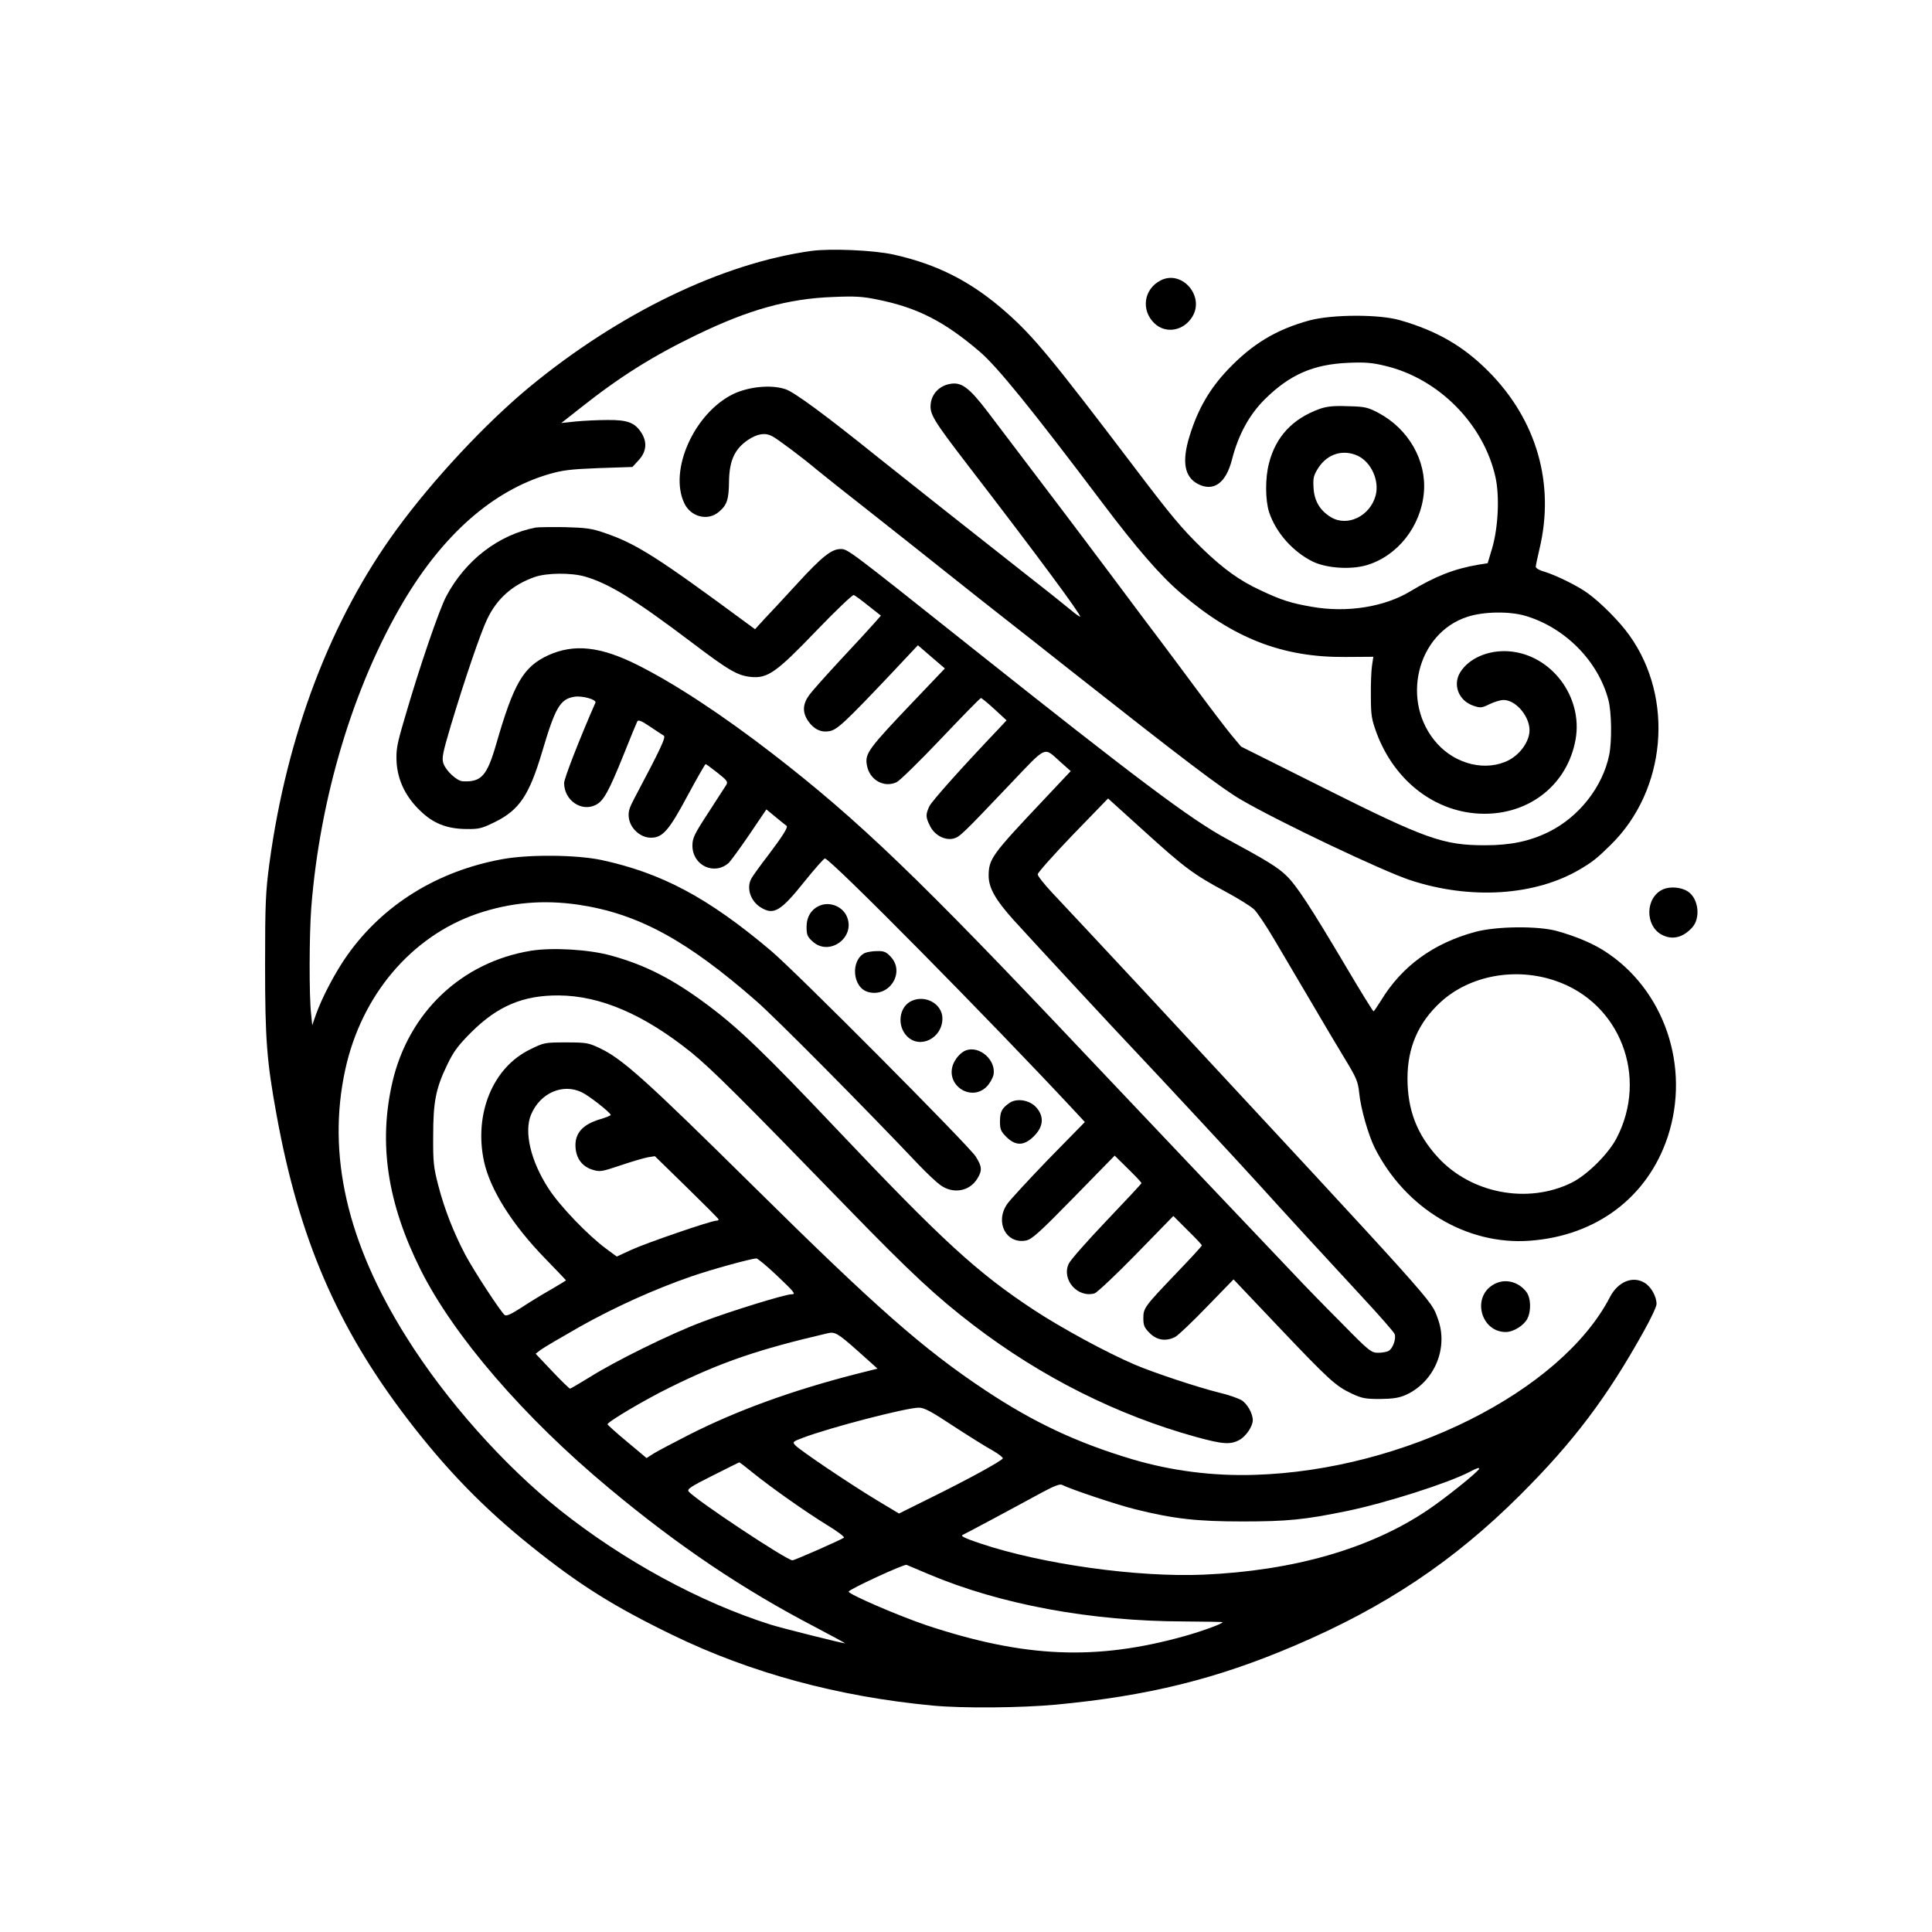 <?xml version="1.0" standalone="no"?>
<!DOCTYPE svg PUBLIC "-//W3C//DTD SVG 20010904//EN"
 "http://www.w3.org/TR/2001/REC-SVG-20010904/DTD/svg10.dtd">
<svg version="1.0" xmlns="http://www.w3.org/2000/svg"
 width="1024pt" height="1024pt" viewBox="0 0 1024 1024"
 preserveAspectRatio="xMidYMid meet">

<g transform="translate(0,1024) scale(0.1,-0.1)"
fill="#000000" stroke="none">
<path d="M4300 8910 c-474 -66 -1020 -330 -1497 -724 -232 -193 -506 -486
-700 -751 -349 -477 -582 -1087 -675 -1770 -20 -152 -23 -208 -23 -540 0 -397
9 -510 61 -795 119 -655 322 -1125 693 -1610 205 -268 404 -473 656 -675 255
-205 439 -320 748 -470 415 -202 881 -328 1382 -375 159 -15 467 -12 651 5
487 46 849 135 1264 312 479 204 844 447 1196 798 284 283 462 519 657 870 37
66 67 130 67 143 0 40 -28 91 -62 112 -63 40 -143 7 -185 -75 -260 -501 -1092
-918 -1883 -942 -221 -7 -441 21 -650 83 -291 87 -520 194 -779 366 -329 219
-580 440 -1226 1079 -571 564 -695 676 -815 733 -61 29 -72 31 -181 31 -113 0
-116 -1 -191 -38 -196 -96 -296 -340 -243 -591 32 -150 150 -338 328 -520 59
-61 107 -111 107 -112 0 -1 -37 -24 -82 -50 -46 -26 -116 -69 -157 -96 -51
-33 -77 -45 -86 -38 -22 18 -164 235 -209 320 -62 118 -110 240 -143 367 -25
96 -28 125 -27 263 0 182 14 252 76 380 33 68 57 100 127 170 139 138 274 195
461 194 222 -1 454 -101 705 -303 109 -89 261 -240 825 -821 340 -350 474
-474 670 -624 361 -276 763 -477 1179 -592 142 -39 182 -42 230 -16 35 19 71
72 71 105 0 35 -29 87 -60 106 -18 10 -71 29 -119 40 -113 28 -345 105 -446
148 -148 63 -389 194 -535 290 -301 198 -485 367 -1046 959 -377 398 -516 532
-679 654 -185 139 -333 215 -515 265 -118 33 -311 44 -425 26 -368 -60 -649
-326 -735 -696 -75 -325 -27 -643 151 -998 176 -350 546 -779 994 -1152 371
-310 714 -540 1100 -741 88 -46 157 -84 154 -84 -14 0 -337 81 -394 99 -374
118 -780 339 -1118 608 -296 236 -603 581 -811 913 -317 503 -424 972 -326
1421 86 394 350 706 699 826 177 60 349 75 536 48 316 -47 574 -187 945 -512
104 -91 572 -563 860 -867 41 -43 93 -92 114 -107 67 -49 155 -34 196 34 27
43 25 65 -9 118 -39 60 -960 986 -1086 1091 -333 281 -578 411 -898 480 -134
28 -386 30 -526 4 -343 -63 -629 -240 -819 -507 -64 -90 -135 -225 -168 -318
l-19 -55 -6 60 c-11 96 -10 420 1 565 46 582 223 1172 488 1620 211 356 473
587 768 675 76 22 115 27 267 33 l179 6 34 37 c40 44 45 93 15 142 -35 56 -74
71 -181 70 -52 0 -129 -4 -170 -8 l-75 -8 103 81 c207 164 380 273 614 386
279 135 485 192 723 201 118 5 156 3 242 -15 209 -43 350 -116 536 -275 94
-81 271 -299 646 -796 186 -247 311 -391 421 -485 280 -240 540 -340 872 -337
l147 1 -7 -47 c-4 -26 -7 -99 -6 -162 0 -103 4 -123 31 -197 97 -258 318 -424
567 -426 247 -2 445 158 487 394 40 226 -129 450 -353 467 -110 8 -213 -37
-259 -112 -40 -66 -8 -149 69 -176 39 -13 44 -13 87 8 25 12 58 22 74 22 70 0
147 -98 137 -174 -7 -55 -52 -115 -109 -145 -119 -61 -278 -24 -379 87 -198
219 -110 586 160 673 86 28 222 30 307 5 210 -62 386 -240 440 -446 17 -65 19
-218 4 -292 -35 -169 -160 -328 -320 -407 -101 -50 -203 -71 -338 -71 -222 0
-314 33 -855 304 l-438 219 -51 61 c-28 34 -109 140 -180 236 -71 96 -157 211
-190 255 -34 44 -155 206 -270 360 -116 154 -237 316 -271 360 -87 115 -281
371 -383 505 -98 128 -138 157 -199 145 -55 -10 -95 -52 -101 -105 -6 -55 13
-86 198 -327 371 -482 601 -794 594 -801 -2 -2 -25 14 -52 37 -26 22 -140 113
-253 201 -282 222 -586 462 -765 605 -282 227 -444 346 -491 362 -76 26 -196
14 -279 -26 -206 -102 -341 -404 -258 -578 34 -73 125 -96 183 -46 43 36 53
64 54 163 2 110 30 170 100 218 51 34 92 40 129 20 28 -14 166 -118 237 -178
30 -25 161 -129 290 -230 129 -102 314 -248 410 -325 97 -77 234 -186 305
-241 72 -56 220 -173 330 -260 596 -470 807 -631 912 -692 200 -117 754 -380
898 -427 319 -105 662 -83 900 58 67 40 89 57 163 130 294 289 337 777 98
1110 -51 72 -150 172 -222 224 -54 39 -166 94 -231 114 -24 6 -43 18 -43 25 0
7 9 50 20 96 82 344 -15 682 -270 939 -133 134 -274 216 -470 272 -110 32
-359 31 -479 -1 -176 -48 -304 -125 -433 -261 -95 -100 -158 -207 -202 -349
-43 -137 -29 -219 43 -257 83 -43 149 4 181 130 34 132 92 238 175 320 132
130 256 184 440 192 89 4 127 1 197 -16 283 -67 521 -308 584 -588 23 -102 15
-268 -17 -378 l-24 -80 -50 -8 c-128 -22 -227 -61 -360 -141 -137 -83 -336
-115 -522 -82 -110 19 -161 35 -271 87 -111 51 -197 113 -311 223 -110 108
-160 167 -369 443 -427 562 -523 679 -668 807 -183 162 -364 255 -599 307
-104 23 -334 33 -435 19z m-1215 -4460 c37 -18 146 -103 152 -119 2 -3 -25
-14 -59 -24 -86 -26 -128 -70 -128 -136 0 -65 32 -112 88 -130 41 -13 49 -12
150 22 59 20 124 39 145 43 l38 6 167 -163 c92 -90 169 -167 170 -171 2 -5 -3
-8 -12 -8 -27 0 -368 -117 -449 -154 l-78 -36 -57 42 c-96 71 -246 227 -305
319 -94 145 -131 300 -92 392 48 114 168 167 270 117z m1029 -967 c99 -94 106
-103 81 -103 -34 0 -332 -92 -475 -147 -172 -65 -457 -206 -594 -292 -54 -33
-101 -61 -105 -61 -3 0 -46 41 -94 92 l-88 93 26 20 c14 11 108 66 208 123
187 105 398 200 592 267 104 36 314 94 344 95 7 0 54 -39 105 -87z m431 -402
l106 -95 -123 -31 c-333 -86 -620 -190 -873 -318 -82 -42 -168 -87 -189 -100
l-39 -25 -104 87 c-57 47 -103 89 -103 92 0 13 201 132 330 195 273 135 470
202 835 287 40 10 55 1 160 -92z m509 -400 c83 -54 177 -113 209 -130 31 -18
55 -37 52 -41 -9 -15 -186 -112 -375 -205 l-175 -87 -120 72 c-147 89 -406
264 -429 289 -17 18 -15 20 41 41 143 54 543 158 612 159 28 1 66 -19 185 -98z
m-1066 -245 c100 -81 282 -209 394 -278 55 -33 96 -64 91 -68 -12 -10 -261
-120 -273 -120 -30 0 -513 320 -550 365 -10 12 11 26 127 84 76 38 139 70 141
70 2 1 33 -23 70 -53z m3852 20 c0 -13 -182 -159 -275 -221 -304 -204 -709
-320 -1185 -341 -351 -15 -854 55 -1183 165 -89 30 -110 41 -92 47 10 4 246
130 424 227 58 31 90 43 100 37 45 -23 288 -105 390 -130 202 -50 323 -64 566
-64 237 0 329 9 553 55 208 43 537 148 652 208 36 19 50 24 50 17z m-2919
-559 c380 -161 860 -250 1356 -251 112 -1 203 -2 203 -4 0 -8 -107 -47 -199
-73 -471 -132 -850 -116 -1371 57 -148 50 -412 164 -412 178 1 12 294 147 307
142 6 -3 58 -24 116 -49z"/>
<path d="M6152 8754 c-90 -46 -106 -158 -33 -228 60 -57 155 -40 201 36 66
109 -56 249 -168 192z"/>
<path d="M6995 8073 c-144 -52 -233 -147 -269 -288 -21 -78 -20 -198 1 -261
36 -108 127 -210 232 -261 73 -35 200 -43 283 -19 165 48 290 207 305 387 14
168 -81 335 -240 420 -57 30 -71 34 -162 36 -77 3 -112 -1 -150 -14z m202
-249 c72 -35 115 -132 94 -211 -30 -109 -150 -167 -237 -114 -58 35 -88 86
-92 155 -3 54 0 66 26 107 48 74 131 99 209 63z"/>
<path d="M2840 7444 c-198 -38 -374 -174 -475 -365 -38 -72 -144 -382 -220
-645 -42 -142 -46 -167 -43 -234 6 -95 47 -182 124 -256 69 -68 142 -97 245
-98 68 -1 83 3 152 37 130 64 182 142 251 374 69 233 95 278 170 290 42 7 119
-15 112 -31 -83 -189 -166 -402 -166 -426 0 -92 92 -155 168 -116 41 21 68 69
147 265 36 91 69 170 73 178 6 9 23 2 67 -28 33 -22 66 -44 73 -48 13 -7 -15
-67 -155 -331 -28 -53 -34 -72 -30 -105 8 -57 62 -105 117 -105 62 0 95 37
195 224 49 91 92 166 95 166 3 0 31 -21 63 -46 54 -43 57 -48 44 -68 -8 -11
-50 -78 -95 -147 -72 -110 -82 -131 -82 -171 0 -105 116 -160 193 -91 10 10
60 78 109 150 l90 133 51 -42 c29 -24 54 -44 56 -45 10 -6 -22 -56 -96 -154
-44 -57 -85 -114 -91 -126 -27 -50 -4 -120 51 -153 68 -42 105 -20 232 139 54
67 102 121 107 121 29 0 880 -862 1326 -1341 l52 -56 -193 -197 c-105 -109
-204 -216 -219 -238 -66 -96 -5 -213 100 -193 31 6 71 42 253 228 l217 222 71
-70 c39 -38 71 -72 71 -76 0 -3 -84 -93 -186 -200 -102 -107 -192 -209 -200
-228 -38 -84 48 -182 138 -156 12 4 112 97 220 208 l197 202 75 -75 c42 -41
76 -77 76 -81 0 -4 -60 -69 -133 -145 -172 -180 -177 -187 -177 -241 0 -38 5
-50 34 -79 38 -38 86 -45 135 -20 15 8 91 80 168 160 l141 145 241 -254 c267
-281 301 -312 387 -352 51 -24 71 -28 149 -28 70 1 100 6 137 22 152 70 227
250 168 406 -37 100 21 35 -1559 1737 -223 239 -440 472 -483 517 -43 46 -78
90 -78 99 0 8 84 103 186 209 l187 193 189 -171 c215 -195 264 -232 434 -323
67 -36 136 -79 152 -95 16 -16 64 -87 105 -157 41 -70 128 -217 193 -327 64
-110 147 -249 184 -310 59 -97 68 -118 74 -177 8 -83 48 -222 82 -291 163
-323 489 -518 823 -493 353 26 624 231 730 550 123 372 -18 785 -339 988 -63
40 -155 78 -250 104 -100 27 -318 25 -430 -5 -223 -60 -390 -182 -501 -365
-19 -30 -36 -56 -39 -56 -3 0 -69 106 -145 235 -191 322 -263 432 -318 485
-46 44 -101 78 -315 194 -188 101 -477 318 -1360 1020 -646 514 -649 516 -686
516 -49 0 -99 -40 -232 -185 -65 -71 -142 -154 -171 -184 l-51 -56 -41 30
c-481 355 -588 423 -758 481 -66 23 -98 27 -208 30 -71 1 -141 0 -155 -2z
m261 -260 c129 -38 262 -120 564 -348 198 -150 244 -177 316 -184 88 -8 133
23 345 244 103 107 193 193 199 190 7 -2 42 -28 78 -57 l66 -52 -37 -42 c-20
-23 -99 -109 -176 -191 -76 -82 -152 -167 -167 -188 -35 -48 -37 -91 -6 -137
30 -44 69 -63 114 -54 40 7 82 46 329 307 l139 148 72 -62 71 -61 -163 -171
c-244 -256 -262 -280 -250 -343 14 -77 90 -120 157 -89 18 9 124 113 236 231
112 118 207 215 211 215 5 0 37 -27 72 -59 l64 -59 -41 -44 c-201 -211 -354
-383 -368 -411 -21 -45 -20 -59 4 -106 23 -47 77 -76 122 -66 34 8 47 21 301
288 200 210 177 199 267 119 l55 -49 -145 -154 c-274 -290 -289 -311 -290
-400 0 -65 36 -128 132 -235 109 -120 549 -595 653 -704 98 -103 557 -597 646
-696 131 -145 379 -415 544 -593 93 -100 173 -191 177 -202 9 -25 -10 -77 -32
-89 -10 -6 -36 -10 -56 -10 -36 0 -48 9 -194 158 -86 86 -201 204 -255 262
-228 239 -877 924 -1110 1170 -873 924 -1191 1230 -1650 1585 -264 204 -516
370 -715 470 -197 99 -337 114 -474 52 -132 -61 -183 -148 -276 -471 -49 -169
-79 -202 -177 -197 -31 1 -90 56 -103 95 -9 28 -4 54 40 202 72 240 157 489
191 560 52 111 136 185 254 226 64 22 193 23 266 2z m5145 -2143 c341 -117
492 -508 322 -834 -44 -84 -156 -195 -239 -236 -232 -114 -531 -57 -707 134
-112 122 -162 252 -162 420 0 163 58 296 176 404 154 141 397 186 610 112z"/>
<path d="M8814 5526 c-94 -42 -97 -193 -5 -241 55 -28 110 -15 159 38 47 50
35 155 -22 192 -35 23 -95 28 -132 11z"/>
<path d="M4345 5440 c-44 -18 -70 -59 -70 -112 0 -43 4 -53 33 -79 88 -79 227
22 181 132 -22 54 -90 82 -144 59z"/>
<path d="M4584 5189 c-78 -39 -66 -185 18 -207 112 -30 197 104 119 187 -24
26 -36 31 -73 30 -23 0 -52 -5 -64 -10z"/>
<path d="M4832 4935 c-67 -30 -80 -132 -24 -188 69 -69 187 -9 187 95 0 76
-89 127 -163 93z"/>
<path d="M5120 4673 c-28 -10 -59 -46 -70 -79 -36 -109 98 -194 179 -114 17
17 33 46 37 64 14 77 -74 155 -146 129z"/>
<path d="M5350 4394 c-41 -29 -49 -46 -50 -97 0 -43 5 -54 34 -83 49 -49 95
-48 147 5 50 50 54 104 11 152 -35 39 -103 50 -142 23z"/>
<path d="M7913 3430 c-113 -68 -63 -250 68 -250 40 0 95 34 114 70 22 43 19
112 -6 144 -44 56 -118 72 -176 36z"/>
</g>
</svg>
